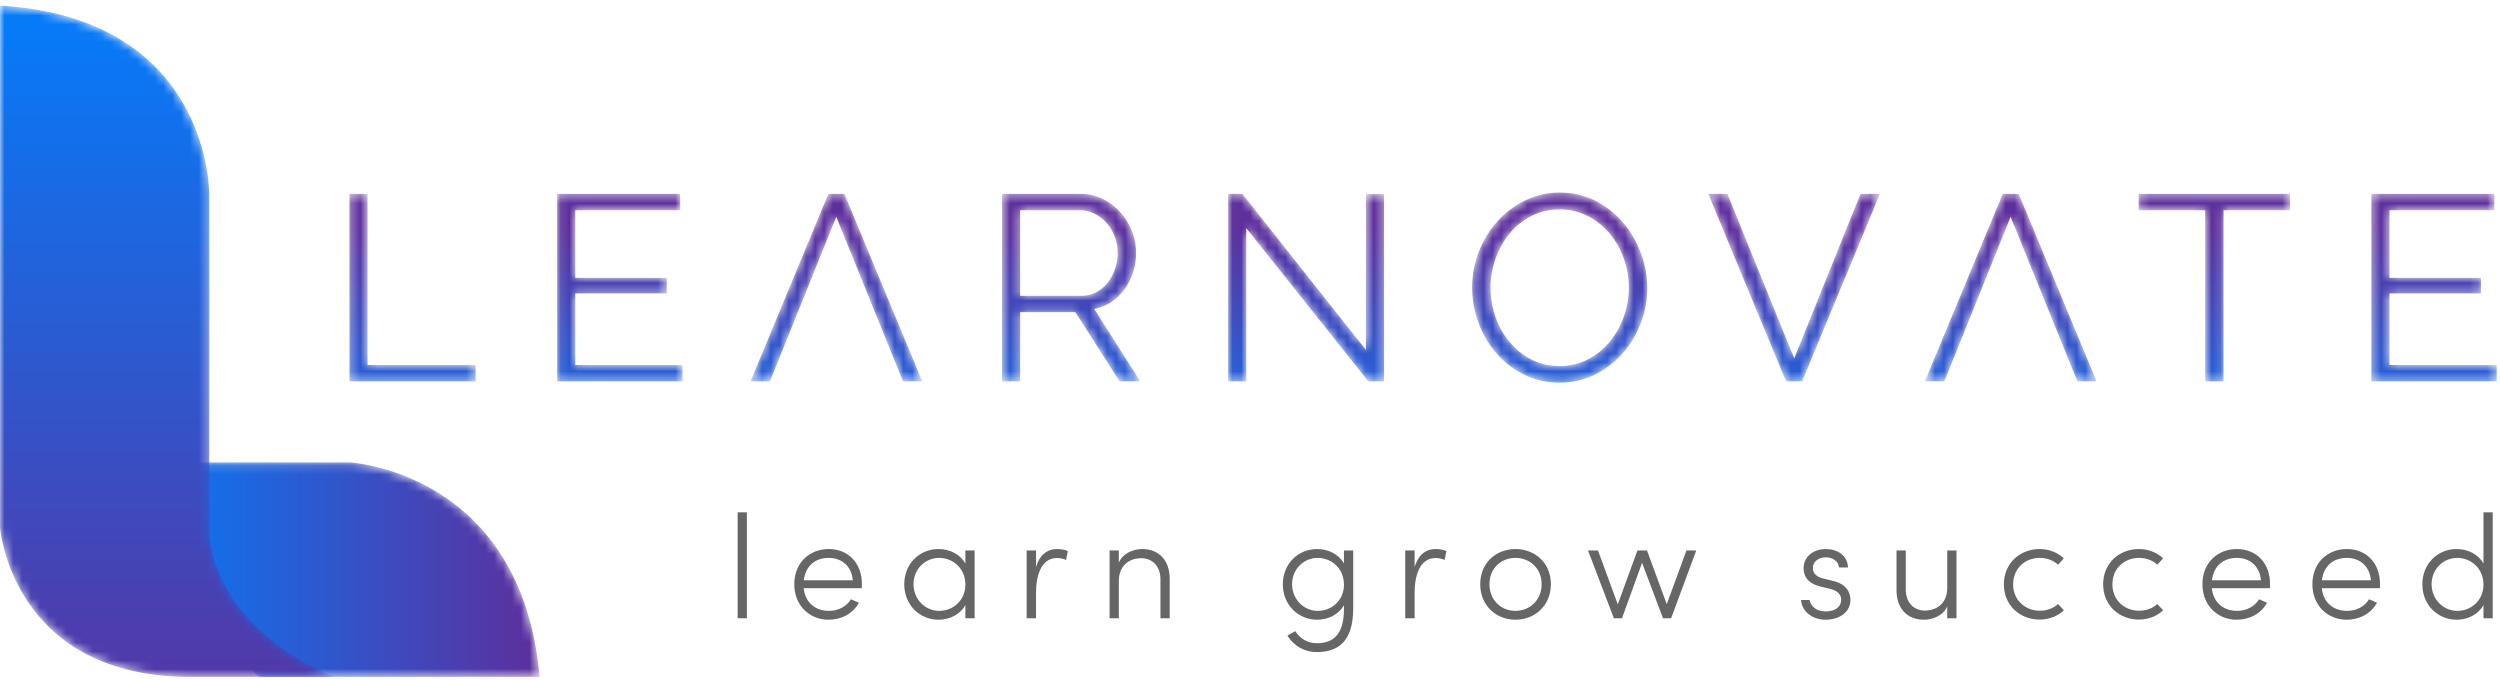 <?xml version="1.0" encoding="UTF-8"?>
<svg width="283px" height="77px" viewBox="0 0 283 77" version="1.1" xmlns="http://www.w3.org/2000/svg" xmlns:xlink="http://www.w3.org/1999/xlink">
    <!-- Generator: Sketch 55.2 (78181) - https://sketchapp.com -->
    <title>Group 55</title>
    <desc>Created with Sketch.</desc>
    <defs>
        <path d="M1.489,0.13 C-3.258,12.224 11.916,24.415 11.916,24.415 L11.916,24.415 L43.634,24.415 C41.579,1.114 22.096,0.13 22.096,0.13 L22.096,0.13 L1.489,0.13 Z" id="path-1"></path>
        <linearGradient x1="99.585%" y1="50%" x2="-3.292%" y2="50%" id="linearGradient-3">
            <stop stop-color="#5D2F9C" offset="0%"></stop>
            <stop stop-color="#0080FF" offset="100%"></stop>
        </linearGradient>
        <polygon id="path-4" points="0.285 0.411 0.285 21.633 14.571 21.633 14.571 19.78 2.338 19.78 2.338 0.411"></polygon>
        <linearGradient x1="49.998%" y1="154.752%" x2="49.998%" y2="18.63%" id="linearGradient-6">
            <stop stop-color="#0080FF" offset="0%"></stop>
            <stop stop-color="#5D2F9C" offset="100%"></stop>
        </linearGradient>
        <polygon id="path-7" points="0.11 0.411 0.11 21.633 14.307 21.633 14.307 19.78 2.164 19.78 2.164 11.68 12.522 11.68 12.522 9.916 2.164 9.916 2.164 2.264 14.04 2.264 14.04 0.411"></polygon>
        <linearGradient x1="50.003%" y1="154.752%" x2="50.003%" y2="18.63%" id="linearGradient-9">
            <stop stop-color="#0080FF" offset="0%"></stop>
            <stop stop-color="#5D2F9C" offset="100%"></stop>
        </linearGradient>
        <path d="M0.602,0.411 L0.602,21.633 L2.655,21.633 L2.655,13.801 L8.906,13.801 L13.907,21.633 L16.258,21.633 L11.049,13.443 C11.764,13.303 12.408,13.039 12.984,12.651 L12.984,12.651 C13.559,12.262 14.055,11.784 14.472,11.216 L14.472,11.216 C14.889,10.649 15.211,10.011 15.439,9.303 L15.439,9.303 C15.667,8.596 15.781,7.853 15.781,7.076 L15.781,7.076 C15.781,6.26 15.627,5.453 15.32,4.655 L15.32,4.655 C15.012,3.858 14.581,3.146 14.025,2.518 L14.025,2.518 C13.47,1.89 12.805,1.382 12.031,0.993 L12.031,0.993 C11.257,0.604 10.414,0.411 9.502,0.411 L9.502,0.411 L0.602,0.411 Z M2.655,2.264 L9.413,2.264 C9.988,2.264 10.538,2.393 11.064,2.652 L11.064,2.652 C11.59,2.911 12.046,3.261 12.433,3.699 L12.433,3.699 C12.82,4.137 13.128,4.65 13.355,5.238 L13.355,5.238 C13.584,5.826 13.698,6.439 13.698,7.076 L13.698,7.076 C13.698,7.714 13.599,8.322 13.401,8.899 L13.401,8.899 C13.203,9.478 12.924,9.996 12.567,10.454 L12.567,10.454 C12.21,10.913 11.778,11.276 11.273,11.545 L11.273,11.545 C10.766,11.814 10.206,11.948 9.591,11.948 L9.591,11.948 L2.655,11.948 L2.655,2.264 Z" id="path-10"></path>
        <linearGradient x1="50%" y1="154.752%" x2="50%" y2="18.63%" id="linearGradient-12">
            <stop stop-color="#0080FF" offset="0%"></stop>
            <stop stop-color="#5D2F9C" offset="100%"></stop>
        </linearGradient>
        <polygon id="path-13" points="0.018 0.411 0.018 21.633 2.072 21.633 2.072 4.296 15.882 21.633 17.668 21.633 17.668 0.441 15.614 0.441 15.614 18.076 1.625 0.411"></polygon>
        <linearGradient x1="50.001%" y1="154.752%" x2="50.001%" y2="18.63%" id="linearGradient-15">
            <stop stop-color="#0080FF" offset="0%"></stop>
            <stop stop-color="#5D2F9C" offset="100%"></stop>
        </linearGradient>
        <path d="M6.224,1.142 C5.012,1.731 3.961,2.523 3.068,3.519 L3.068,3.519 C2.175,4.516 1.475,5.662 0.969,6.956 L0.969,6.956 C0.464,8.252 0.211,9.607 0.211,11.022 L0.211,11.022 C0.211,12.378 0.449,13.702 0.925,14.997 L0.925,14.997 C1.402,16.293 2.076,17.444 2.949,18.45 L2.949,18.45 C3.822,19.457 4.868,20.264 6.089,20.871 L6.089,20.871 C7.309,21.479 8.653,21.783 10.122,21.783 L10.122,21.783 C11.531,21.783 12.84,21.489 14.05,20.901 L14.05,20.901 C15.261,20.313 16.307,19.525 17.191,18.539 L17.191,18.539 C18.074,17.553 18.769,16.413 19.275,15.118 L19.275,15.118 C19.78,13.822 20.034,12.467 20.034,11.052 L20.034,11.052 C20.034,9.717 19.795,8.406 19.319,7.122 L19.319,7.122 C18.843,5.835 18.174,4.684 17.31,3.669 L17.31,3.669 C16.446,2.652 15.405,1.831 14.185,1.203 L14.185,1.203 C12.965,0.575 11.62,0.261 10.152,0.261 L10.152,0.261 C8.743,0.261 7.433,0.555 6.224,1.142 M6.937,19.168 C5.985,18.679 5.161,18.022 4.467,17.194 L4.467,17.194 C3.772,16.368 3.236,15.421 2.861,14.355 L2.861,14.355 C2.483,13.289 2.294,12.177 2.294,11.022 L2.294,11.022 C2.294,9.926 2.477,8.85 2.846,7.793 L2.846,7.793 C3.212,6.738 3.733,5.791 4.408,4.954 L4.408,4.954 C5.082,4.117 5.906,3.444 6.878,2.937 L6.878,2.937 C7.85,2.428 8.932,2.174 10.122,2.174 L10.122,2.174 C11.273,2.174 12.324,2.418 13.277,2.907 L13.277,2.907 C14.23,3.395 15.053,4.047 15.748,4.864 L15.748,4.864 C16.442,5.681 16.982,6.624 17.369,7.689 L17.369,7.689 C17.757,8.755 17.95,9.867 17.95,11.022 L17.95,11.022 C17.95,12.118 17.767,13.194 17.399,14.251 L17.399,14.251 C17.032,15.306 16.511,16.253 15.837,17.09 L15.837,17.09 C15.162,17.927 14.339,18.605 13.366,19.122 L13.366,19.122 C12.394,19.641 11.313,19.9 10.122,19.9 L10.122,19.9 C8.952,19.9 7.89,19.656 6.937,19.168" id="path-16"></path>
        <linearGradient x1="50%" y1="153.295%" x2="50%" y2="19.066%" id="linearGradient-18">
            <stop stop-color="#0080FF" offset="0%"></stop>
            <stop stop-color="#5D2F9C" offset="100%"></stop>
        </linearGradient>
        <polygon id="path-19" points="17.368 0.411 9.868 19.033 2.307 0.411 0.135 0.411 8.944 21.633 10.761 21.633 19.571 0.411"></polygon>
        <linearGradient x1="49.999%" y1="154.752%" x2="49.999%" y2="18.63%" id="linearGradient-21">
            <stop stop-color="#0080FF" offset="0%"></stop>
            <stop stop-color="#5D2F9C" offset="100%"></stop>
        </linearGradient>
        <polygon id="path-22" points="9.159 0.411 0.35 21.633 2.551 21.633 10.052 3.011 17.612 21.633 19.785 21.633 10.975 0.411"></polygon>
        <linearGradient x1="49.998%" y1="154.752%" x2="49.998%" y2="18.63%" id="linearGradient-24">
            <stop stop-color="#0080FF" offset="0%"></stop>
            <stop stop-color="#5D2F9C" offset="100%"></stop>
        </linearGradient>
        <polygon id="path-25" points="8.994 0.411 0.185 21.633 2.386 21.633 9.887 3.011 17.448 21.633 19.62 21.633 10.81 0.411"></polygon>
        <linearGradient x1="49.999%" y1="154.752%" x2="49.999%" y2="18.63%" id="linearGradient-27">
            <stop stop-color="#0080FF" offset="0%"></stop>
            <stop stop-color="#5D2F9C" offset="100%"></stop>
        </linearGradient>
        <polygon id="path-28" points="0.236 0.411 0.236 2.264 7.767 2.264 7.767 21.633 9.85 21.633 9.85 2.264 17.38 2.264 17.38 0.411"></polygon>
        <linearGradient x1="49.999%" y1="154.752%" x2="49.999%" y2="18.63%" id="linearGradient-30">
            <stop stop-color="#0080FF" offset="0%"></stop>
            <stop stop-color="#5D2F9C" offset="100%"></stop>
        </linearGradient>
        <polygon id="path-31" points="0.396 0.411 0.396 21.633 14.593 21.633 14.593 19.78 2.45 19.78 2.45 11.68 12.807 11.68 12.807 9.916 2.45 9.916 2.45 2.264 14.325 2.264 14.325 0.411"></polygon>
        <linearGradient x1="50.001%" y1="154.752%" x2="50.001%" y2="18.63%" id="linearGradient-33">
            <stop stop-color="#0080FF" offset="0%"></stop>
            <stop stop-color="#5D2F9C" offset="100%"></stop>
        </linearGradient>
        <path d="M0,0.375 L0,59.463 C0,59.463 1.273,76.079 21.048,76.374 L21.048,76.374 L37.886,76.374 C37.886,76.374 25.062,71.852 23.692,60.349 L23.692,60.349 L23.692,21.906 C23.692,21.906 24.082,1.85 0,0.375 Z" id="path-34"></path>
        <linearGradient x1="50%" y1="114.437%" x2="50%" y2="-5.22%" id="linearGradient-36">
            <stop stop-color="#5D2F9C" offset="0%"></stop>
            <stop stop-color="#0080FF" offset="100%"></stop>
        </linearGradient>
    </defs>
    <g id="Page-1" stroke="none" stroke-width="1" fill="none" fill-rule="evenodd">
        <g id="Learnovate_Hompage" transform="translate(-217, -43)">
            <g id="Group-55" transform="translate(217, 43)">
                <g id="Group-3" transform="translate(17.454, 52.21)">
                    <mask id="mask-2" fill="white">
                        <use xlink:href="#path-1"></use>
                    </mask>
                    <g id="Clip-2"></g>
                    <path d="M1.489,0.13 C-3.258,12.224 11.916,24.415 11.916,24.415 L11.916,24.415 L43.634,24.415 C41.579,1.114 22.096,0.13 22.096,0.13 L22.096,0.13 L1.489,0.13 Z" id="Fill-1" fill="url(#linearGradient-3)" mask="url(#mask-2)"></path>
                </g>
                <g id="Group-21" transform="translate(82.905, 57.845)" fill="#666666">
                    <polygon id="Fill-4" points="0.596 12.143 1.643 12.143 1.643 0.149 0.596 0.149"></polygon>
                    <path d="M13.634,7.838 C13.487,6.245 12.39,5.308 10.902,5.308 C9.397,5.308 8.284,6.195 8.088,7.838 L13.634,7.838 Z M14.648,8.742 L8.072,8.742 C8.251,10.384 9.397,11.305 10.934,11.305 C11.981,11.305 12.914,10.828 13.421,9.991 L14.321,10.384 C13.65,11.617 12.341,12.308 10.902,12.308 C8.742,12.308 7.008,10.714 7.008,8.282 C7.008,5.85 8.742,4.306 10.902,4.306 C13.077,4.306 14.664,5.85 14.664,8.282 C14.664,8.429 14.664,8.594 14.648,8.742 L14.648,8.742 Z" id="Fill-6"></path>
                    <path d="M26.376,8.331 C26.376,6.474 24.936,5.308 23.415,5.308 C21.812,5.308 20.503,6.59 20.503,8.282 C20.503,9.99 21.812,11.305 23.415,11.305 C25.001,11.305 26.376,10.106 26.376,8.331 L26.376,8.331 Z M27.423,4.47 L27.423,12.143 L26.376,12.143 L26.376,10.647 C25.804,11.699 24.609,12.308 23.333,12.308 C21.206,12.308 19.456,10.632 19.456,8.298 C19.456,5.965 21.19,4.306 23.333,4.306 C24.626,4.306 25.804,4.914 26.376,5.949 L26.376,4.47 L27.423,4.47 Z" id="Fill-7"></path>
                    <path d="M37.973,4.536 L37.777,5.538 C37.384,5.374 37.024,5.325 36.746,5.325 C34.93,5.325 34.374,7.362 34.374,9.251 L34.374,12.143 L33.31,12.143 L33.31,4.47 L34.374,4.47 L34.374,6.343 C34.75,5.045 35.568,4.306 36.762,4.306 C37.188,4.306 37.678,4.388 37.973,4.536" id="Fill-8"></path>
                    <path d="M49.505,7.674 L49.505,12.143 L48.458,12.143 L48.458,7.723 C48.458,6.245 47.525,5.341 46.298,5.341 C45.072,5.341 43.779,6.031 43.746,7.887 L43.746,12.143 L42.699,12.143 L42.699,4.47 L43.746,4.47 L43.746,5.85 C44.205,4.749 45.448,4.306 46.396,4.306 C48.245,4.306 49.505,5.554 49.505,7.674" id="Fill-9"></path>
                    <path d="M69.232,8.331 C69.232,6.474 67.792,5.308 66.27,5.308 C64.668,5.308 63.359,6.59 63.359,8.282 C63.359,9.99 64.668,11.305 66.27,11.305 C67.857,11.305 69.232,10.106 69.232,8.331 L69.232,8.331 Z M70.279,4.47 L70.279,11.009 C70.279,14.722 68.626,15.971 66.14,15.971 C64.847,15.971 63.588,15.347 62.835,14.098 L63.718,13.605 C64.275,14.509 65.223,14.969 66.14,14.969 C68.005,14.969 69.232,14.016 69.232,11.058 L69.232,10.664 C68.659,11.699 67.465,12.308 66.189,12.308 C64.062,12.308 62.312,10.632 62.312,8.298 C62.312,5.965 64.046,4.306 66.189,4.306 C67.481,4.306 68.659,4.914 69.232,5.949 L69.232,4.47 L70.279,4.47 Z" id="Fill-10"></path>
                    <path d="M80.829,4.536 L80.633,5.538 C80.24,5.374 79.88,5.325 79.602,5.325 C77.786,5.325 77.23,7.362 77.23,9.251 L77.23,12.143 L76.166,12.143 L76.166,4.47 L77.23,4.47 L77.23,6.343 C77.606,5.045 78.424,4.306 79.618,4.306 C80.044,4.306 80.534,4.388 80.829,4.536" id="Fill-11"></path>
                    <path d="M91.609,8.282 C91.609,6.474 90.25,5.308 88.648,5.308 C87.028,5.308 85.702,6.474 85.702,8.282 C85.702,10.106 87.028,11.305 88.648,11.305 C90.25,11.305 91.609,10.106 91.609,8.282 M84.656,8.282 C84.656,5.85 86.472,4.306 88.648,4.306 C90.823,4.306 92.656,5.85 92.656,8.282 C92.656,10.714 90.823,12.308 88.648,12.308 C86.472,12.308 84.656,10.714 84.656,8.282" id="Fill-12"></path>
                    <polygon id="Fill-13" points="109.112 4.47 106.265 12.143 105.349 12.143 102.977 5.867 100.703 12.143 99.786 12.143 96.858 4.47 97.987 4.47 100.228 10.565 102.453 4.47 103.533 4.47 105.774 10.549 108 4.47"></polygon>
                    <path d="M120.969,10.073 L121.934,10.073 C122.048,10.713 122.638,11.371 123.75,11.371 C124.847,11.371 125.517,10.828 125.517,10.057 C125.517,9.432 125.091,9.021 124.306,8.824 L123.21,8.561 C122.131,8.298 121.264,7.74 121.264,6.458 C121.264,5.209 122.327,4.306 123.783,4.306 C125.059,4.306 126.237,5.012 126.286,6.393 L125.272,6.393 C125.222,5.703 124.552,5.242 123.799,5.242 C122.916,5.242 122.31,5.752 122.31,6.475 C122.31,7.198 122.932,7.509 123.488,7.641 L124.618,7.921 C126.106,8.282 126.564,9.185 126.564,10.073 C126.564,11.436 125.337,12.307 123.75,12.307 C122.425,12.307 121.1,11.535 120.969,10.073" id="Fill-14"></path>
                    <path d="M138.57,4.47 L138.57,12.143 L137.523,12.143 L137.523,10.795 C137.065,11.88 135.822,12.308 134.873,12.308 C133.024,12.308 131.765,11.058 131.781,8.939 L131.781,4.47 L132.828,4.47 L132.828,8.89 C132.828,10.369 133.744,11.272 134.987,11.272 C136.198,11.272 137.507,10.582 137.523,8.726 L137.523,4.47 L138.57,4.47 Z" id="Fill-15"></path>
                    <path d="M143.934,8.298 C143.934,5.867 145.799,4.306 147.974,4.306 C149.071,4.306 150.036,4.716 150.723,5.358 L150.069,6.08 C149.545,5.604 148.826,5.308 148.008,5.308 C146.339,5.308 144.981,6.491 144.981,8.298 C144.981,10.089 146.339,11.288 148.008,11.288 C148.826,11.288 149.545,11.009 150.069,10.532 L150.723,11.239 C150.036,11.896 149.071,12.291 147.974,12.291 C145.799,12.291 143.934,10.73 143.934,8.298" id="Fill-16"></path>
                    <path d="M155.172,8.298 C155.172,5.867 157.037,4.306 159.212,4.306 C160.309,4.306 161.274,4.716 161.961,5.358 L161.307,6.08 C160.783,5.604 160.064,5.308 159.245,5.308 C157.577,5.308 156.219,6.491 156.219,8.298 C156.219,10.089 157.577,11.288 159.245,11.288 C160.064,11.288 160.783,11.009 161.307,10.532 L161.961,11.239 C161.274,11.896 160.309,12.291 159.212,12.291 C157.037,12.291 155.172,10.73 155.172,8.298" id="Fill-17"></path>
                    <path d="M173.035,7.838 C172.888,6.245 171.792,5.308 170.302,5.308 C168.798,5.308 167.685,6.195 167.489,7.838 L173.035,7.838 Z M174.049,8.742 L167.472,8.742 C167.653,10.384 168.798,11.305 170.336,11.305 C171.383,11.305 172.315,10.828 172.822,9.991 L173.722,10.384 C173.051,11.617 171.742,12.308 170.302,12.308 C168.143,12.308 166.409,10.714 166.409,8.282 C166.409,5.85 168.143,4.306 170.302,4.306 C172.479,4.306 174.065,5.85 174.065,8.282 C174.065,8.429 174.065,8.594 174.049,8.742 L174.049,8.742 Z" id="Fill-18"></path>
                    <path d="M185.483,7.838 C185.336,6.245 184.24,5.308 182.751,5.308 C181.246,5.308 180.133,6.195 179.937,7.838 L185.483,7.838 Z M186.498,8.742 L179.921,8.742 C180.1,10.384 181.246,11.305 182.784,11.305 C183.831,11.305 184.763,10.828 185.27,9.991 L186.17,10.384 C185.499,11.617 184.191,12.308 182.751,12.308 C180.591,12.308 178.857,10.714 178.857,8.282 C178.857,5.85 180.591,4.306 182.751,4.306 C184.927,4.306 186.514,5.85 186.514,8.282 C186.514,8.429 186.514,8.594 186.498,8.742 L186.498,8.742 Z" id="Fill-19"></path>
                    <path d="M198.225,8.331 C198.225,6.474 196.785,5.308 195.264,5.308 C193.661,5.308 192.352,6.59 192.352,8.282 C192.352,9.99 193.661,11.305 195.264,11.305 C196.851,11.305 198.225,10.106 198.225,8.331 L198.225,8.331 Z M199.272,0.149 L199.272,12.143 L198.225,12.143 L198.225,10.647 C197.653,11.699 196.458,12.308 195.182,12.308 C193.055,12.308 191.304,10.632 191.304,8.298 C191.304,5.965 193.039,4.306 195.182,4.306 C196.474,4.306 197.653,4.914 198.225,5.949 L198.225,0.149 L199.272,0.149 Z" id="Fill-20"></path>
                </g>
                <g id="Group-24" transform="translate(39.271, 21.536)">
                    <mask id="mask-5" fill="white">
                        <use xlink:href="#path-4"></use>
                    </mask>
                    <g id="Clip-23"></g>
                    <polygon id="Fill-22" fill="url(#linearGradient-6)" mask="url(#mask-5)" points="0.285 0.411 0.285 21.633 14.571 21.633 14.571 19.78 2.338 19.78 2.338 0.411"></polygon>
                </g>
                <g id="Group-27" transform="translate(62.958, 21.536)">
                    <mask id="mask-8" fill="white">
                        <use xlink:href="#path-7"></use>
                    </mask>
                    <g id="Clip-26"></g>
                    <polygon id="Fill-25" fill="url(#linearGradient-9)" mask="url(#mask-8)" points="0.11 0.411 0.11 21.633 14.307 21.633 14.307 19.78 2.164 19.78 2.164 11.68 12.522 11.68 12.522 9.916 2.164 9.916 2.164 2.264 14.04 2.264 14.04 0.411"></polygon>
                </g>
                <g id="Group-30" transform="translate(112.826, 21.536)">
                    <mask id="mask-11" fill="white">
                        <use xlink:href="#path-10"></use>
                    </mask>
                    <g id="Clip-29"></g>
                    <path d="M0.602,0.411 L0.602,21.633 L2.655,21.633 L2.655,13.801 L8.906,13.801 L13.907,21.633 L16.258,21.633 L11.049,13.443 C11.764,13.303 12.408,13.039 12.984,12.651 L12.984,12.651 C13.559,12.262 14.055,11.784 14.472,11.216 L14.472,11.216 C14.889,10.649 15.211,10.011 15.439,9.303 L15.439,9.303 C15.667,8.596 15.781,7.853 15.781,7.076 L15.781,7.076 C15.781,6.26 15.627,5.453 15.32,4.655 L15.32,4.655 C15.012,3.858 14.581,3.146 14.025,2.518 L14.025,2.518 C13.47,1.89 12.805,1.382 12.031,0.993 L12.031,0.993 C11.257,0.604 10.414,0.411 9.502,0.411 L9.502,0.411 L0.602,0.411 Z M2.655,2.264 L9.413,2.264 C9.988,2.264 10.538,2.393 11.064,2.652 L11.064,2.652 C11.59,2.911 12.046,3.261 12.433,3.699 L12.433,3.699 C12.82,4.137 13.128,4.65 13.355,5.238 L13.355,5.238 C13.584,5.826 13.698,6.439 13.698,7.076 L13.698,7.076 C13.698,7.714 13.599,8.322 13.401,8.899 L13.401,8.899 C13.203,9.478 12.924,9.996 12.567,10.454 L12.567,10.454 C12.21,10.913 11.778,11.276 11.273,11.545 L11.273,11.545 C10.766,11.814 10.206,11.948 9.591,11.948 L9.591,11.948 L2.655,11.948 L2.655,2.264 Z" id="Fill-28" fill="url(#linearGradient-12)" mask="url(#mask-11)"></path>
                </g>
                <g id="Group-33" transform="translate(139.007, 21.536)">
                    <mask id="mask-14" fill="white">
                        <use xlink:href="#path-13"></use>
                    </mask>
                    <g id="Clip-32"></g>
                    <polygon id="Fill-31" fill="url(#linearGradient-15)" mask="url(#mask-14)" points="0.018 0.411 0.018 21.633 2.072 21.633 2.072 4.296 15.882 21.633 17.668 21.633 17.668 0.441 15.614 0.441 15.614 18.076 1.625 0.411"></polygon>
                </g>
                <g id="Group-36" transform="translate(166.434, 21.536)">
                    <mask id="mask-17" fill="white">
                        <use xlink:href="#path-16"></use>
                    </mask>
                    <g id="Clip-35"></g>
                    <path d="M6.224,1.142 C5.012,1.731 3.961,2.523 3.068,3.519 L3.068,3.519 C2.175,4.516 1.475,5.662 0.969,6.956 L0.969,6.956 C0.464,8.252 0.211,9.607 0.211,11.022 L0.211,11.022 C0.211,12.378 0.449,13.702 0.925,14.997 L0.925,14.997 C1.402,16.293 2.076,17.444 2.949,18.45 L2.949,18.45 C3.822,19.457 4.868,20.264 6.089,20.871 L6.089,20.871 C7.309,21.479 8.653,21.783 10.122,21.783 L10.122,21.783 C11.531,21.783 12.84,21.489 14.05,20.901 L14.05,20.901 C15.261,20.313 16.307,19.525 17.191,18.539 L17.191,18.539 C18.074,17.553 18.769,16.413 19.275,15.118 L19.275,15.118 C19.78,13.822 20.034,12.467 20.034,11.052 L20.034,11.052 C20.034,9.717 19.795,8.406 19.319,7.122 L19.319,7.122 C18.843,5.835 18.174,4.684 17.31,3.669 L17.31,3.669 C16.446,2.652 15.405,1.831 14.185,1.203 L14.185,1.203 C12.965,0.575 11.62,0.261 10.152,0.261 L10.152,0.261 C8.743,0.261 7.433,0.555 6.224,1.142 M6.937,19.168 C5.985,18.679 5.161,18.022 4.467,17.194 L4.467,17.194 C3.772,16.368 3.236,15.421 2.861,14.355 L2.861,14.355 C2.483,13.289 2.294,12.177 2.294,11.022 L2.294,11.022 C2.294,9.926 2.477,8.85 2.846,7.793 L2.846,7.793 C3.212,6.738 3.733,5.791 4.408,4.954 L4.408,4.954 C5.082,4.117 5.906,3.444 6.878,2.937 L6.878,2.937 C7.85,2.428 8.932,2.174 10.122,2.174 L10.122,2.174 C11.273,2.174 12.324,2.418 13.277,2.907 L13.277,2.907 C14.23,3.395 15.053,4.047 15.748,4.864 L15.748,4.864 C16.442,5.681 16.982,6.624 17.369,7.689 L17.369,7.689 C17.757,8.755 17.95,9.867 17.95,11.022 L17.95,11.022 C17.95,12.118 17.767,13.194 17.399,14.251 L17.399,14.251 C17.032,15.306 16.511,16.253 15.837,17.09 L15.837,17.09 C15.162,17.927 14.339,18.605 13.366,19.122 L13.366,19.122 C12.394,19.641 11.313,19.9 10.122,19.9 L10.122,19.9 C8.952,19.9 7.89,19.656 6.937,19.168" id="Fill-34" fill="url(#linearGradient-18)" mask="url(#mask-17)"></path>
                </g>
                <g id="Group-39" transform="translate(193.238, 21.536)">
                    <mask id="mask-20" fill="white">
                        <use xlink:href="#path-19"></use>
                    </mask>
                    <g id="Clip-38"></g>
                    <polygon id="Fill-37" fill="url(#linearGradient-21)" mask="url(#mask-20)" points="17.368 0.411 9.868 19.033 2.307 0.411 0.135 0.411 8.944 21.633 10.761 21.633 19.571 0.411"></polygon>
                </g>
                <g id="Group-42" transform="translate(217.548, 21.536)">
                    <mask id="mask-23" fill="white">
                        <use xlink:href="#path-22"></use>
                    </mask>
                    <g id="Clip-41"></g>
                    <polygon id="Fill-40" fill="url(#linearGradient-24)" mask="url(#mask-23)" points="9.159 0.411 0.35 21.633 2.551 21.633 10.052 3.011 17.612 21.633 19.785 21.633 10.975 0.411"></polygon>
                </g>
                <g id="Group-45" transform="translate(84.775, 21.536)">
                    <mask id="mask-26" fill="white">
                        <use xlink:href="#path-25"></use>
                    </mask>
                    <g id="Clip-44"></g>
                    <polygon id="Fill-43" fill="url(#linearGradient-27)" mask="url(#mask-26)" points="8.994 0.411 0.185 21.633 2.386 21.633 9.887 3.011 17.448 21.633 19.62 21.633 10.81 0.411"></polygon>
                </g>
                <g id="Group-48" transform="translate(241.859, 21.536)">
                    <mask id="mask-29" fill="white">
                        <use xlink:href="#path-28"></use>
                    </mask>
                    <g id="Clip-47"></g>
                    <polygon id="Fill-46" fill="url(#linearGradient-30)" mask="url(#mask-29)" points="0.236 0.411 0.236 2.264 7.767 2.264 7.767 21.633 9.85 21.633 9.85 2.264 17.38 2.264 17.38 0.411"></polygon>
                </g>
                <g id="Group-51" transform="translate(268.04, 21.536)">
                    <mask id="mask-32" fill="white">
                        <use xlink:href="#path-31"></use>
                    </mask>
                    <g id="Clip-50"></g>
                    <polygon id="Fill-49" fill="url(#linearGradient-33)" mask="url(#mask-32)" points="0.396 0.411 0.396 21.633 14.593 21.633 14.593 19.78 2.45 19.78 2.45 11.68 12.807 11.68 12.807 9.916 2.45 9.916 2.45 2.264 14.325 2.264 14.325 0.411"></polygon>
                </g>
                <g id="Group-54" transform="translate(0, 0.251)">
                    <mask id="mask-35" fill="white">
                        <use xlink:href="#path-34"></use>
                    </mask>
                    <g id="Clip-53"></g>
                    <path d="M0,0.375 L0,59.463 C0,59.463 1.273,76.079 21.048,76.374 L21.048,76.374 L37.886,76.374 C37.886,76.374 25.062,71.852 23.692,60.349 L23.692,60.349 L23.692,21.906 C23.692,21.906 24.082,1.85 0,0.375 Z" id="Fill-52" fill="url(#linearGradient-36)" mask="url(#mask-35)"></path>
                </g>
            </g>
        </g>
    </g>
</svg>